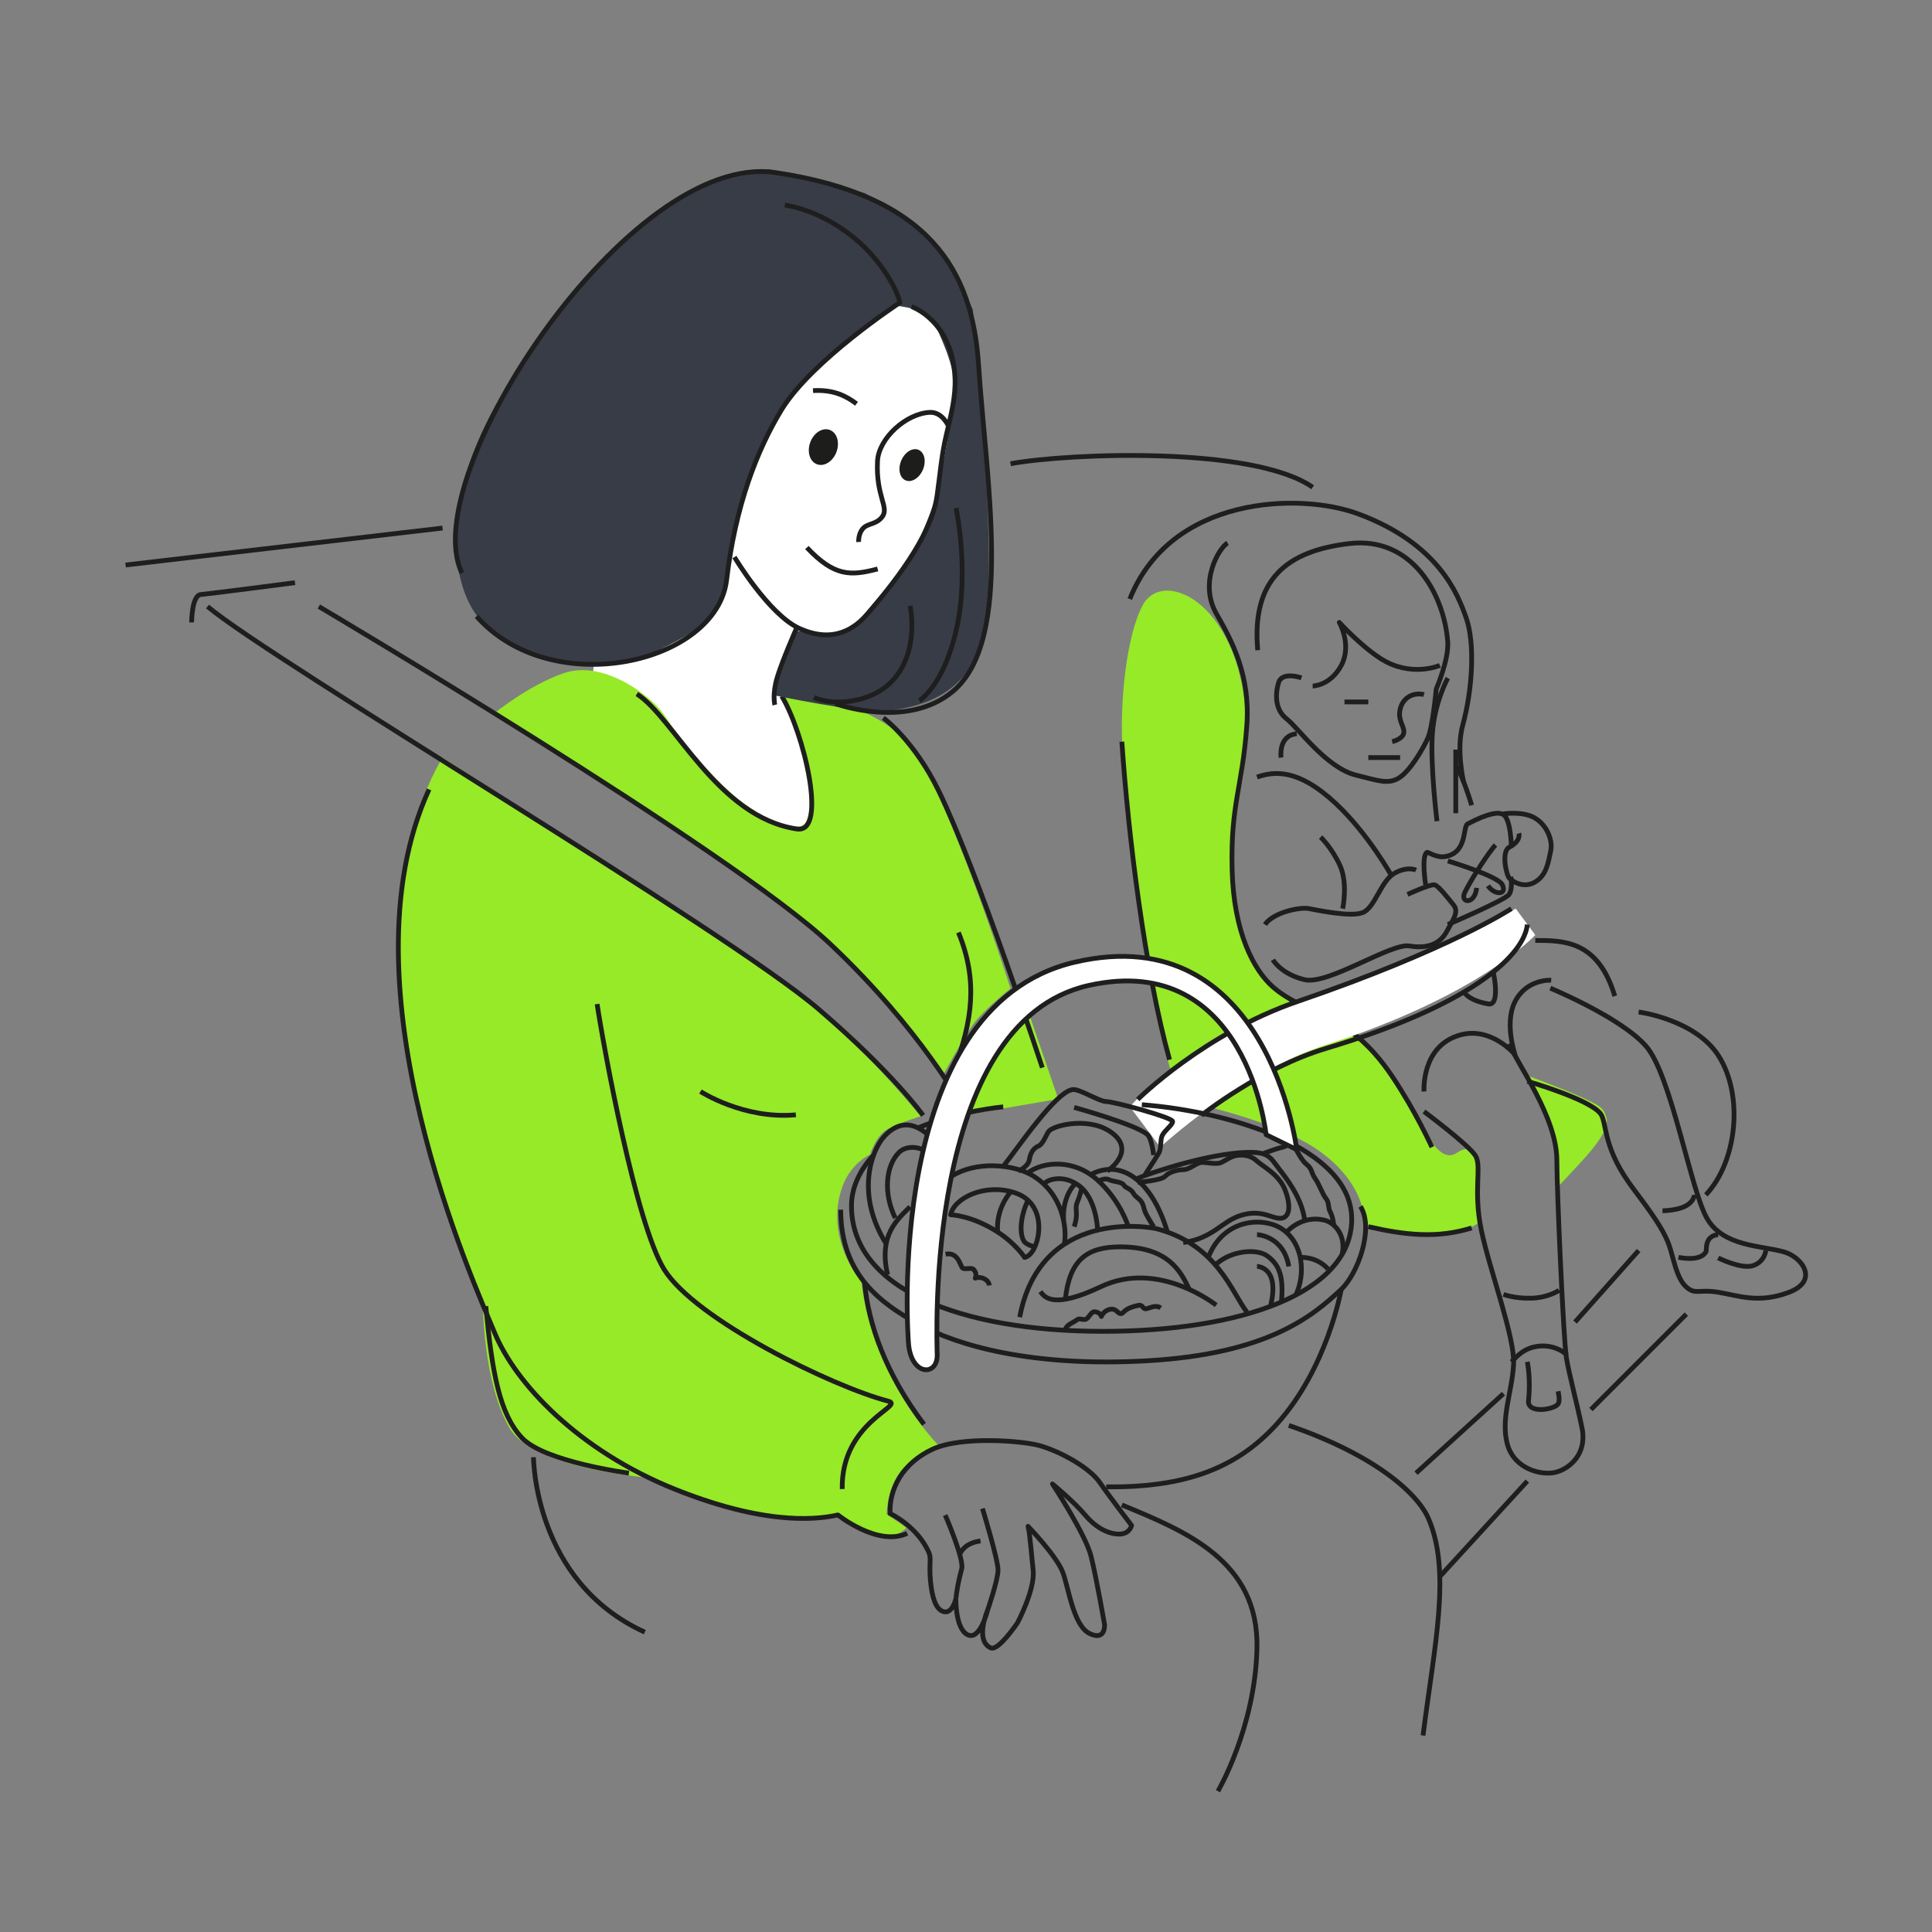 <?xml version="1.0" encoding="UTF-8"?> <svg xmlns="http://www.w3.org/2000/svg" width="243" height="243" viewBox="0 0 243 243" fill="none"><rect x="0" y="0" width="243" height="243" fill="#808080" stroke="none"/><g clip-path="url(#clip0_305_29)"><path d="M74.102 89.164L75.557 75.567L81.379 57.941L105.636 36.286L116.309 37.294L120.676 42.33L123.102 57.941L116.309 76.071L102.725 86.142L104.181 93.696V106.286H97.389L74.102 89.164Z" fill="white"></path><path d="M121.102 140.286C121.102 140.286 122.912 136.015 124.974 132.385C126.853 129.076 129.355 127.286 129.355 127.286L133.102 138.228L121.102 140.286Z" fill="#96EA28"></path><path d="M62.102 89.771C62.102 89.771 66.425 86.217 70.887 84.674C75.348 83.132 80.331 86.552 82.396 88.58C84.426 90.573 83.95 91.569 90 97.88C95.029 103.135 99.771 104.532 100.987 103.778C102.478 102.855 101.761 97.394 100.826 94.266C99.892 91.144 97.856 86.527 97.856 86.527C97.856 86.527 109.589 87.918 114.371 93.634C119.154 99.35 127.102 124.328 127.102 124.328C127.102 124.328 123.718 127.001 122.353 128.896C121.161 130.548 118.58 135.286 118.58 135.286C118.58 135.286 112.077 125.391 102.214 116.65C92.351 107.909 62.102 89.759 62.102 89.759V89.771Z" fill="#96EA28"></path><path d="M55.677 95.292C55.677 95.292 49.603 104.226 50.135 121.045C50.746 140.408 60.746 164.126 60.746 164.126C60.746 164.126 60.746 173.828 64.089 179.612C66.965 184.585 80.833 185.784 80.833 185.784C80.833 185.784 90.989 190.351 96.941 190.799C102.894 191.247 105.313 190.642 105.313 190.642C105.313 190.642 107.721 192.501 110.117 193.137C112.513 193.773 114.014 192.174 114.014 192.174L111.525 190.448C111.525 190.448 111.572 186.59 113.823 184.452C116.069 182.314 118.102 181.853 118.102 181.853C118.102 181.853 109.799 173.586 108.338 161.225C108.338 161.225 103.581 155.743 105.971 149.202C107.045 146.259 109.435 145.211 109.435 145.211C109.435 145.211 110.151 142.758 111.739 141.971C113.454 141.123 115.769 140.402 115.769 140.402C115.769 140.402 108.904 131.687 100.203 124.909C91.502 118.132 55.677 95.286 55.677 95.286V95.292Z" fill="#96EA28"></path><path d="M195.957 149.286C195.957 149.286 196.017 145.931 195.759 144.304C195.22 140.825 192.102 135.286 192.102 135.286C192.102 135.286 197.294 137.185 199.747 138.39C201.33 139.167 201.695 139.368 202.049 140.605C202.487 142.121 200.064 144.836 199.051 145.943C198.284 146.786 197 148.153 195.951 149.28L195.957 149.286Z" fill="#96EA28"></path><path d="M186.102 153.685C186.102 153.685 182.576 157.093 171.613 153.966C171.613 153.966 172.045 149.339 166.269 145.005C160.587 140.743 148.663 138.472 148.663 138.472C146.169 133.809 142.107 112.839 141.157 93.757C140.871 88.037 141.687 79.937 143.721 76.135C146.361 71.191 156.589 76.081 156.764 91.803C156.851 99.705 154.689 101.529 154.887 109.778C155.074 117.663 157.673 122.373 160.068 124.43C164.381 128.124 169.562 127.299 175.233 135.542C178.228 139.894 180.536 146.835 183.223 145.005C185.344 143.565 185.857 145.705 185.927 148.03C185.962 149.19 185.804 151.999 186.102 153.685Z" fill="#96EA28"></path><path d="M127.102 58.324C134.549 56.973 157.666 56.096 165.102 61.286" stroke="#1E1E1E" stroke-width="0.6" stroke-linejoin="round"></path><path d="M200.102 177.286L212.102 165.286" stroke="#1E1E1E" stroke-width="0.6" stroke-linejoin="round"></path><path d="M181.102 198.286L192.102 186.286" stroke="#1E1E1E" stroke-width="0.6" stroke-linejoin="round"></path><path d="M120.102 134.286C122.243 128.436 123.06 123.372 120.549 117.286" stroke="#1E1E1E" stroke-width="0.6" stroke-linejoin="round"></path><path d="M162.102 179.286C173.027 183.035 178.34 187.876 179.693 191.055C182.54 197.752 180.425 206.864 178.984 218.286" stroke="#1E1E1E" stroke-width="0.6" stroke-linejoin="round"></path><path d="M142.102 75.344C147.257 62.379 163.454 61.875 170.881 64.652C181.023 68.436 183.394 74.828 184.417 77.73C185.521 80.86 185.231 86.653 183.969 91.246C183.138 94.269 184.074 98.286 184.074 98.286" stroke="#1E1E1E" stroke-width="0.6" stroke-linejoin="round"></path><path d="M147.102 133.286C144.008 122.159 141.902 105.045 141.102 93.286" stroke="#1E1E1E" stroke-width="0.6" stroke-linejoin="round"></path><path d="M185.102 154.445C180.793 155.793 176.759 155.357 172.102 154.286" stroke="#1E1E1E" stroke-width="0.6" stroke-linejoin="round"></path><path d="M154.4 68.286C153.271 68.962 150.748 73.302 153.018 77.243C154.936 80.58 157.269 84.913 156.825 91.184C156.261 99.144 154.775 101.003 154.97 109.331C155.155 117.291 157.724 122.047 160.091 124.123C164.354 127.853 169.474 127.02 175.079 135.342C178.039 139.736 180.102 144.286 180.102 144.286" stroke="#1E1E1E" stroke-width="0.6" stroke-linejoin="round"></path><path d="M142.107 139.201L145.935 144.286C145.935 144.286 156.207 134.803 166.918 131.369C186.171 125.188 193.102 117.601 193.102 117.601L190.647 114.286C190.647 114.286 178.499 120.676 162.676 125.954C150.048 130.16 142.102 139.207 142.102 139.207L142.107 139.201Z" fill="white"></path><path d="M190.102 114.286C190.102 114.286 182.35 119.406 163.243 125.948C151.44 129.985 143.102 138.286 143.102 138.286" stroke="#1E1E1E" stroke-width="0.6" stroke-linejoin="round"></path><path d="M151.102 140.286C151.102 140.286 158.605 134.309 166.772 131.87C185.791 126.185 191.743 119.873 192.102 116.286" stroke="#1E1E1E" stroke-width="0.6" stroke-linejoin="round"></path><path d="M179.109 137.286C179.109 137.286 178.709 131.596 183.608 130.188C187.566 129.047 190.555 132.651 190.555 132.651C190.555 132.651 189.209 128.726 190.512 126.063C191.973 123.071 195.102 123.29 195.102 123.29" stroke="#1E1E1E" stroke-width="0.6" stroke-linejoin="round"></path><path d="M179.102 139.8C179.102 139.8 184.779 144.03 185.591 145.382C186.403 146.733 185.265 149.678 186.32 154.752C187.351 159.73 190.539 168.172 190.374 171.575C190.208 174.978 188.738 178.363 189.568 181.567C190.397 184.777 193.9 185.634 195.69 185.169C197.485 184.704 199.642 182.804 198.979 179.6C198.315 176.39 197.349 172.806 197.017 170.802C196.65 168.6 195.814 149.666 195.814 145.955C195.814 140.5 190.871 133.887 189.805 131.286" stroke="#1E1E1E" stroke-width="0.6" stroke-linejoin="round"></path><path d="M178.102 109.435C178.102 109.435 177.01 108.9 175.351 109.86C173.692 110.82 172.955 114.078 171.476 114.75C169.996 115.422 165.671 114.462 164.569 114.27C163.466 114.078 160.165 114.75 159.102 116.286" stroke="#1E1E1E" stroke-width="0.6" stroke-linejoin="round"></path><path d="M160.102 120.72C160.102 120.72 161.121 122.513 164.075 123.221C167.029 123.934 174.919 118.585 177.275 118.98C179.631 119.381 181.161 118.65 181.964 117.163C182.767 115.677 183.505 114.686 182.849 113.86C182.192 113.034 180.961 111.465 180.469 111.3C179.977 111.135 177.029 112.498 177.029 112.498" stroke="#1E1E1E" stroke-width="0.6" stroke-linejoin="round"></path><path d="M158.102 97.74C160.235 96.996 163.288 96.629 168.043 101.091C172.171 104.968 175.102 110.286 175.102 110.286" stroke="#1E1E1E" stroke-width="0.6" stroke-linejoin="round"></path><path d="M189.102 102.368C189.102 102.368 191.088 102.053 192.589 102.659C194.386 103.385 195.37 105.534 195.038 107.065C194.705 108.596 194.496 110.091 193.075 110.938C191.654 111.786 190.221 110.872 189.834 110.448C189.446 110.025 188.8 107.083 189.834 106.556C191.359 105.776 191.039 104.819 191.039 104.819" stroke="#1E1E1E" stroke-width="0.6" stroke-linejoin="round"></path><path d="M179.31 111.286C179.31 111.286 178.747 107.664 179.471 107.21C179.621 107.119 180.649 107.924 181.758 107.735C184.614 107.268 183.942 103.964 184.602 103.62C187.378 102.178 188.464 102.159 189.01 102.406C190.044 102.873 190.102 106.58 190.102 106.58" stroke="#1E1E1E" stroke-width="0.6" stroke-linejoin="round"></path><path d="M182.102 116.286C182.102 116.286 189.262 113.223 189.784 112.522C190.305 111.821 190.028 110.286 190.028 110.286" stroke="#1E1E1E" stroke-width="0.6" stroke-linejoin="round"></path><path d="M166.102 105.286C166.102 105.286 167.464 106.565 168.52 108.819C169.569 111.073 168.878 114.286 168.878 114.286" stroke="#1E1E1E" stroke-width="0.6" stroke-linejoin="round"></path><path d="M183.102 94.286C183.102 97.909 183.102 102.286 183.102 102.286" stroke="#1E1E1E" stroke-width="0.6" stroke-linejoin="round"></path><path d="M180.739 103.286C180.739 103.286 179.889 96.398 180.152 92.355C180.414 88.319 182.102 85.286 182.102 85.286" stroke="#1E1E1E" stroke-width="0.6" stroke-linejoin="round"></path><path d="M183.102 96.286C183.983 97.527 185.102 101.286 185.102 101.286" stroke="#1E1E1E" stroke-width="0.6" stroke-linejoin="round"></path><path d="M163.102 92.286C160.741 92.505 161.125 95.286 161.125 95.286" stroke="#1E1E1E" stroke-width="0.6" stroke-linejoin="round"></path><path d="M163.689 85.258C163.689 85.258 161.228 84.391 160.801 85.895C160.373 87.399 160.373 89.294 161.844 90.431C163.32 91.568 166.783 96.567 170.574 97.499C173.281 98.161 174.634 98.726 176.029 97.8C177.423 96.874 179.017 94.13 179.609 92.789C180.201 91.442 180.646 86.647 180.646 86.647C180.646 86.647 182.269 82.942 182.087 80.674C181.619 74.761 177.628 67.44 169.73 68.366C161.832 69.293 157.397 72.86 158.193 81.781" stroke="#1E1E1E" stroke-width="0.6" stroke-linejoin="round"></path><path d="M165.102 86.286C165.102 86.286 167.325 86.269 168.702 83.69C170.078 81.111 168.454 78.286 168.454 78.286C168.454 78.286 171.119 81.21 173.637 82.824C177.46 85.281 181.102 83.69 181.102 83.69" stroke="#1E1E1E" stroke-width="0.6" stroke-linejoin="round"></path><path d="M184.102 124.74C184.559 125.445 185.592 125.981 187.179 126.272C188.766 126.563 187.824 122.286 187.824 122.286" stroke="#1E1E1E" stroke-width="0.6" stroke-linejoin="round"></path><path d="M169.102 88.286C169.102 88.286 170.731 88.286 172.102 88.286" stroke="#1E1E1E" stroke-width="0.6" stroke-linejoin="round"></path><path d="M172.102 95.286C172.102 95.286 174.461 95.286 176.102 95.286" stroke="#1E1E1E" stroke-width="0.6" stroke-linejoin="round"></path><path d="M175.102 93.286C175.102 93.286 176.406 92.975 176.556 92.215C176.705 91.46 175.86 90.705 176.063 89.422C176.266 88.14 177.126 87.535 177.836 87.363C178.546 87.191 179.102 87.363 179.102 87.363" stroke="#1E1E1E" stroke-width="0.6" stroke-linejoin="round"></path><path d="M190.102 171.286C190.921 170.466 191.746 169.515 193.567 169.313C194.726 169.188 196.075 169.497 197.102 170.43" stroke="#1E1E1E" stroke-width="0.6" stroke-linejoin="round"></path><path d="M189.102 162.8C189.102 162.8 190.44 163.337 192.602 163.282C194.763 163.228 196.102 162.286 196.102 162.286" stroke="#1E1E1E" stroke-width="0.6" stroke-linejoin="round"></path><path d="M141.102 189.286C149.051 192.567 158.357 196.292 158.096 207.333C157.86 217.335 153.189 225.286 153.189 225.286" stroke="#1E1E1E" stroke-width="0.6" stroke-linejoin="round"></path><path d="M111.102 90.286C111.102 90.286 114.944 93.084 118.061 99.461C122.931 109.435 131.102 134.286 131.102 134.286" stroke="#1E1E1E" stroke-width="0.6" stroke-linejoin="round"></path><path d="M98.324 87.556C101.093 92.121 104.156 104.842 100.247 104.268C90.23 102.796 84.81 90.302 80.102 87.286" stroke="#1E1E1E" stroke-width="0.6" stroke-linejoin="round"></path><path d="M61.869 79.342C58.036 76.543 57.19 70.76 57.512 67.731C57.512 56.12 64.289 47.033 73.002 35.926C79.972 27.041 88.33 22.969 91.396 22.296L96.721 21.286L108.822 24.315L115.115 28.354L119.471 32.898L122.376 38.955L122.86 46.023C123.505 51.744 124.699 65.711 124.312 75.808C123.828 88.429 114.147 88.934 111.726 89.438C109.79 89.842 101.239 88.26 97.205 87.419L100.109 79.342L103.982 79.847L107.37 78.837L114.631 70.255C115.76 67.731 118.019 62.077 118.019 61.673C118.019 61.168 120.384 50.219 119.955 47.538C119.471 44.508 118.019 41.984 117.535 40.47C117.148 39.258 114.308 38.619 112.695 38.451C111.726 38.955 108.822 41.177 103.013 46.023C95.753 52.081 91.757 67.119 91.396 71.264C90.912 76.818 89.944 78.332 82.683 81.866C75.422 85.4 66.709 82.876 61.869 79.342Z" fill="#373C46"></path><path d="M58.097 72.073C52.212 59.985 79.136 18.979 97.508 21.705C116.898 24.582 122.3 33.992 123.078 45.858C124.025 60.365 127.586 80.518 119.831 86.972C114.022 91.81 105.089 88.51 105.089 88.51" stroke="#1E1E1E" stroke-width="0.6" stroke-linejoin="round"></path><path d="M59.938 77.52C69.377 88.215 90.143 83.48 91.392 72.936C92.496 63.58 95.22 56.601 98.281 51.57C102.068 45.339 113.174 38.07 113.174 38.07C113.041 36.973 111.298 33.347 108.074 30.476C103.416 26.32 98.711 25.795 98.711 25.795" stroke="#1E1E1E" stroke-width="0.6" stroke-linejoin="round"></path><path d="M97.457 88.661C97.457 88.661 97.108 87.346 97.759 85.193C98.409 83.039 100.14 79.118 100.14 79.118" stroke="#1E1E1E" stroke-width="0.6" stroke-linejoin="round"></path><path d="M92.374 70.064C92.374 70.064 96.718 77.333 100.575 79.058C104.914 80.995 107.586 78.98 109.097 77.218C111.955 73.883 117.124 67.645 117.868 62.301C118.28 59.351 118.425 57.252 119.029 54.689C119.651 52.071 120.214 49.857 120.116 47.559C119.808 40.314 114.65 38.565 114.65 38.565" stroke="#1E1E1E" stroke-width="0.6" stroke-linejoin="round"></path><path d="M120.249 63.894C120.249 63.894 121.928 71.717 120.331 78.986C118.733 86.254 115.631 88.124 115.631 88.124" stroke="#1E1E1E" stroke-width="0.6" stroke-linejoin="round"></path><path d="M114.464 76.199C114.464 76.199 115.765 81.99 112.158 85.712C109.457 88.498 104.682 88.8 102.376 87.72" stroke="#1E1E1E" stroke-width="0.6" stroke-linejoin="round"></path><path d="M107.729 50.787C106.548 49.9 104.948 48.966 102.257 49.132" stroke="#1E1E1E" stroke-width="0.6" stroke-linejoin="round"></path><path d="M119.291 53.591C119.291 53.591 118.536 51.781 116.927 51.866C113.952 52.023 110.514 55.129 110.369 58C110.148 62.416 111.873 63.809 110.961 65.004C110.183 66.017 109.126 65.788 108.527 66.487C107.923 67.187 107.999 68.17 107.999 68.17" stroke="#1E1E1E" stroke-width="0.6" stroke-linejoin="round"></path><path d="M101.487 68.87C104.949 72.532 106.988 72.453 110.392 71.56" stroke="#1E1E1E" stroke-width="0.6" stroke-linejoin="round"></path><path d="M105.166 56.955C105.656 55.781 105.334 54.507 104.448 54.108C103.562 53.71 102.447 54.339 101.957 55.513C101.468 56.687 101.79 57.961 102.676 58.36C103.562 58.758 104.677 58.129 105.166 56.955Z" fill="#1D1D1B"></path><path d="M116.045 59.156C116.525 58.109 116.32 56.967 115.587 56.605C114.854 56.242 113.871 56.797 113.391 57.844C112.912 58.891 113.117 60.033 113.849 60.395C114.582 60.757 115.565 60.203 116.045 59.156Z" fill="#1D1D1B"></path><path d="M111.955 190.368C111.955 190.368 115.4 191.954 116.852 195.32C117.154 196.014 116.829 196.744 117.038 198.903C117.212 200.658 117.613 202.456 118.716 202.715C119.82 202.975 120.227 201.069 120.227 201.069C120.227 201.069 120.134 204.857 121.708 205.617C123.282 206.377 124.217 202.528 124.217 202.528C124.217 202.528 122.562 206.365 124.624 207.27C125.571 207.686 127.975 204.115 127.975 204.115C127.975 204.115 130.229 199.892 129.944 197.449C129.776 196.026 129.544 192.853 129.306 191.978C129.306 191.978 132.924 195.73 133.679 197.775C134.435 199.82 135.01 204.471 137.048 205.46C139.093 206.449 138.925 204.32 138.925 204.32C138.925 204.32 137.92 198.529 137.229 195.742C136.537 192.956 132.372 186.646 132.372 186.646C132.372 186.646 134.992 188.787 136.497 190.567C137.995 192.346 139.697 193.04 140.963 192.943C142.125 192.853 142.329 191.864 142.329 191.864C142.329 191.864 139.186 187.744 138.367 186.519C137.147 184.686 133.563 182.629 130.746 181.82C128.771 181.253 121.034 180.554 117.305 182.273C113.576 183.998 111.81 187.237 111.955 190.374V190.368Z" stroke="#1E1E1E" stroke-width="0.6" stroke-linejoin="round"></path><path d="M124.217 202.522C124.217 202.522 125.506 198.801 125.529 197.492C125.547 196.183 123.572 189.74 123.572 189.74" stroke="#1E1E1E" stroke-width="0.6" stroke-linejoin="round"></path><path d="M120.25 200.918C120.25 200.918 120.366 199.512 120.958 197.335C121.295 196.098 118.885 190.567 118.885 190.567" stroke="#1E1E1E" stroke-width="0.6" stroke-linejoin="round"></path><path d="M120.761 195.411C120.761 195.411 121.237 194.072 123.328 193.818" stroke="#1E1E1E" stroke-width="0.6" stroke-linejoin="round"></path><path d="M193.102 118.286C196.666 118.286 201.011 118.286 203.102 125.286" stroke="#1E1E1E" stroke-width="0.6" stroke-linejoin="round"></path><path d="M114.102 192.857C110.414 194.584 105.39 190.546 105.39 190.546C103.616 190.919 97.199 192.237 84.956 187.339C72.713 182.441 64.84 174.012 62.198 167.603C59.811 161.815 42.556 124.094 53.967 99.286" stroke="#1E1E1E" stroke-width="0.6" stroke-linejoin="round"></path><path d="M105.932 187.286C105.775 178.793 113.947 176.809 111.715 176.231C104.67 174.395 87.401 165.956 83.518 159.638C79.978 153.869 75.939 131.811 75.102 126.286" stroke="#1E1E1E" stroke-width="0.6" stroke-linejoin="round"></path><path d="M55.663 66.417L15.796 71.063" stroke="#1E1E1E" stroke-width="0.6" stroke-linejoin="round"></path><path d="M26.102 76.286C34.272 83.145 91.261 116.897 102.972 126.936C112.352 134.976 116.102 140.286 116.102 140.286" stroke="#1E1E1E" stroke-width="0.6" stroke-linejoin="round"></path><path d="M40.102 76.286C40.102 76.286 91.928 106.939 104.439 118.747C115.903 129.565 121.102 139.286 121.102 139.286" stroke="#1E1E1E" stroke-width="0.6" stroke-linejoin="round"></path><path d="M67.102 183.286C67.102 183.286 67.102 198.919 81.102 205.286" stroke="#1E1E1E" stroke-width="0.6" stroke-linejoin="round"></path><path d="M194.991 124.286C194.991 124.286 203.845 127.951 207.027 131.575C210.21 135.199 212.647 149.74 214.716 153.275C216.785 156.81 221.496 156.644 224.368 157.455C226.7 158.112 228.822 161.102 225.007 162.541C221.186 163.98 218.695 162.968 216.152 162.541C213.608 162.115 213.245 162.92 212.056 161.837C210.86 160.747 210.491 158.231 209.946 156.65C209.043 154.027 206.313 150.794 204.836 148.686C201.548 143.991 202.117 141.119 201.302 140.066C199.878 138.224 192.102 135.998 192.102 135.998" stroke="#1E1E1E" stroke-width="0.6" stroke-linejoin="round"></path><path d="M211.102 158.139C211.102 158.139 213.905 158.778 214.595 157.397C214.67 157.242 214.355 155.442 216.102 155.286" stroke="#1E1E1E" stroke-width="0.6" stroke-linejoin="round"></path><path d="M209.102 152.286C209.102 152.286 211.083 152.278 212.178 151.592C213.112 151.006 213.102 150.286 213.102 150.286" stroke="#1E1E1E" stroke-width="0.6" stroke-linejoin="round"></path><path d="M192.102 171.286C192.102 171.286 192.552 173.429 192.25 176.144C192.058 177.829 195.305 177.339 195.924 176.645C196.178 176.358 196.126 175.797 195.977 174.987" stroke="#1E1E1E" stroke-width="0.6" stroke-linejoin="round"></path><path d="M216.102 158.215C216.102 158.215 219.04 159.681 220.506 159.183C221.973 158.686 222.102 157.286 222.102 157.286" stroke="#1E1E1E" stroke-width="0.6" stroke-linejoin="round"></path><path d="M182.102 108.286C182.102 108.286 188.398 110.188 188.942 111.255C189.615 112.57 187.997 112.634 187.152 111.411" stroke="#1E1E1E" stroke-width="0.6" stroke-linejoin="round"></path><path d="M185.73 111.676C185.499 113.836 183.577 113.615 184.24 112.238C185.091 110.475 187.416 106.95 188.102 106.286" stroke="#1E1E1E" stroke-width="0.6" stroke-linejoin="round"></path><path d="M206.102 127.286C206.102 127.286 213.233 128.213 216.157 132.803C219.331 137.777 218.495 146.092 214.556 150.286" stroke="#1E1E1E" stroke-width="0.6" stroke-linejoin="round"></path><path d="M79.102 185.286C79.102 185.286 68.505 183.889 65.657 180.859C62.808 177.828 61.894 172.608 61.102 164.286" stroke="#1E1E1E" stroke-width="0.6" stroke-linejoin="round"></path><path d="M109.852 145.326C108.359 146.889 107.128 149.145 107.099 151.527C106.977 162.168 120.947 167.422 138.553 167.452C156.159 167.482 170.007 162.59 170.013 153.337C170.013 144.373 154.66 139.795 143.618 138.944" stroke="#1E1E1E" stroke-width="0.6" stroke-linejoin="round"></path><path d="M126.18 139.216C126.18 139.216 120.592 139.71 115.469 141.858" stroke="#1E1E1E" stroke-width="0.6" stroke-linejoin="round"></path><path d="M119.279 148.204C122.759 145.773 127.667 146.557 129.805 147.818C133.569 150.043 134.225 154.248 133.882 156.419" stroke="#1E1E1E" stroke-width="0.6" stroke-linejoin="round"></path><path d="M111.635 160.322C110.456 155.225 112.977 153.325 114.458 151.781" stroke="#1E1E1E" stroke-width="0.6" stroke-linejoin="round"></path><path d="M118.937 157.747C120.616 157.415 120.767 159.387 121.121 159.526C121.51 159.683 122.196 159.387 122.463 159.677C122.73 159.966 122.852 160.401 122.66 160.763C123.433 160.479 124.368 160.962 124.426 161.679" stroke="#1E1E1E" stroke-width="0.6" stroke-linejoin="round"></path><path d="M133.993 167.169C134.301 166.511 134.928 166.415 135.474 165.986C135.788 165.739 136.264 166.089 136.607 165.914C136.978 165.721 137.234 164.997 137.623 164.991C138.012 164.985 138.396 165.184 138.529 165.576C138.849 164.792 139.825 164.406 140.376 164.846C140.597 165.021 140.818 165.317 141.102 165.196C141.207 165.148 141.288 165.058 141.375 164.973C141.846 164.521 142.45 164.358 143.025 164.219C143.176 164.183 143.333 164.141 143.472 164.189C143.612 164.231 143.716 164.358 143.809 164.478C144.169 164.973 145.11 163.905 145.988 164.509" stroke="#1E1E1E" stroke-width="0.6" stroke-linejoin="round"></path><path d="M143.96 147.866C144.303 147.245 144.924 146.4 145.737 145.049C146.092 144.464 145.912 143.396 146.167 142.847C146.504 142.129 147.521 141.49 147.486 141.044C147.445 140.537 140.08 138.546 139.104 138.546C138.308 138.546 135.886 137.032 135.02 137.038C132.929 137.05 127.87 144.615 126.18 146.702" stroke="#1E1E1E" stroke-width="0.6" stroke-linejoin="round"></path><path d="M137.356 147.643C141.393 145.682 145.087 149.018 146.83 154.966" stroke="#1E1E1E" stroke-width="0.6" stroke-linejoin="round"></path><path d="M156.833 165.033C154.956 162.62 153.138 156.625 145.587 154.574C144.507 154.278 130.856 151.962 128.254 165.667" stroke="#1E1E1E" stroke-width="0.6" stroke-linejoin="round"></path><path d="M142.99 148.246C144.814 147.468 152.052 145.073 156.832 144.941C158.639 144.892 159.498 145.134 160.259 146.195C161.258 147.583 163.692 150.243 164.111 153.53" stroke="#1E1E1E" stroke-width="0.6" stroke-linejoin="round"></path><path d="M139.134 187.008C149.113 187.135 155.584 184.631 160.562 179.148C166.969 172.091 168.694 162.174 168.694 162.174" stroke="#1E1E1E" stroke-width="0.6" stroke-linejoin="round"></path><path d="M108.743 161.269C109.184 166.475 111.409 172.815 116.218 179.148" stroke="#1E1E1E" stroke-width="0.6" stroke-linejoin="round"></path><path d="M133.993 163.417C134.533 158.483 136.67 156.83 140.888 156.824C146.975 156.824 148.526 159.954 149.583 162.174" stroke="#1E1E1E" stroke-width="0.6" stroke-linejoin="round"></path><path d="M151.971 158.15C153.911 153.198 158.97 153.005 161.305 154.61C163.931 156.419 164.221 160.262 162.984 162.886" stroke="#1E1E1E" stroke-width="0.6" stroke-linejoin="round"></path><path d="M152.964 159.001C154.84 157.3 158.041 156.992 159.394 157.97C161.055 159.17 161.421 160.787 161.183 163.7" stroke="#1E1E1E" stroke-width="0.6" stroke-linejoin="round"></path><path d="M111.449 156.419C107.581 150.242 109.579 144.645 111.275 142.871C113.831 140.193 116.323 141.731 118.571 144.808" stroke="#1E1E1E" stroke-width="0.6" stroke-linejoin="round"></path><path d="M112.606 153.198C111.107 150.176 111.357 146.623 113.099 144.922C114.157 143.885 116.765 144.023 117.984 146.557" stroke="#1E1E1E" stroke-width="0.6" stroke-linejoin="round"></path><path d="M161.938 154.851C161.938 154.851 163.774 152.818 166.521 153.452C167.886 153.765 169.321 155.382 168.815 157.746" stroke="#1E1E1E" stroke-width="0.6" stroke-linejoin="round"></path><path d="M163.542 158.157C163.542 158.157 165.551 157.97 167.033 159.61" stroke="#1E1E1E" stroke-width="0.6" stroke-linejoin="round"></path><path d="M105.739 152.149C105.739 160.461 110.979 164.026 115.527 166.547C120.395 169.244 129.839 171.97 144.245 171.156C159.464 170.293 165.104 165.528 168.693 162.174C170.738 160.262 172.87 154.556 171.116 151.745" stroke="#1E1E1E" stroke-width="0.6" stroke-linejoin="round"></path><path d="M130.856 162.457C131.432 163.242 132.576 164.629 138.477 161.83C145.744 158.386 152.964 164.158 152.964 164.158" stroke="#1E1E1E" stroke-width="0.6" stroke-linejoin="round"></path><path d="M128.869 158.151C128.869 158.151 127.748 156.419 125.495 154.966C122.207 152.842 119.564 152.788 119.564 152.788C119.982 150.695 123.857 148.795 127.586 150.001C130.693 151.003 131.001 154.037 130.432 156.057C129.863 158.078 128.864 158.157 128.864 158.157L128.869 158.151Z" stroke="#1E1E1E" stroke-width="0.6" stroke-linejoin="round"></path><path d="M129.311 150.972C128.625 152.209 128.05 154.761 128.753 156.051C129.061 156.618 130.176 156.824 130.176 156.824" stroke="#1E1E1E" stroke-width="0.6" stroke-linejoin="round"></path><path d="M138.041 154.555C138.041 154.555 137.902 150.809 135.759 149.163C133.725 147.6 131.559 148.397 131.309 148.958" stroke="#1E1E1E" stroke-width="0.6" stroke-linejoin="round"></path><path d="M129.23 147.558C131.187 146.05 135.05 145.755 137.984 148.372C140.923 150.984 141.904 154.248 141.904 154.248" stroke="#1E1E1E" stroke-width="0.6" stroke-linejoin="round"></path><path d="M125.495 154.966C125.495 154.966 125.065 152.384 127.144 149.869" stroke="#1E1E1E" stroke-width="0.6" stroke-linejoin="round"></path><path d="M158.947 145.067C158.947 145.067 160.596 144.44 161.253 144.313C161.909 144.186 162.537 143.559 162.537 143.559C162.537 143.559 163.501 145.791 164.297 146.412C165.092 147.034 164.872 147.456 165.423 148.246C165.975 149.036 166.312 150.17 166.771 150.737C167.23 151.304 166.98 151.829 167.317 152.438C167.654 153.048 167.759 154.115 167.759 154.115" stroke="#1E1E1E" stroke-width="0.6" stroke-linejoin="round"></path><path d="M135.282 148.837C135.282 148.837 133.569 150.333 133.778 153.536" stroke="#1E1E1E" stroke-width="0.6" stroke-linejoin="round"></path><path d="M114.263 168.904C114.263 168.904 110.873 126.695 135.184 121.017C159.494 115.34 163.102 144.598 163.102 144.598L159.243 142.714C159.243 142.714 156.861 119.513 136.953 123.941C116.095 128.58 117.87 168.843 117.876 170.474C117.887 173.144 114.549 173.059 114.263 168.904Z" fill="white" stroke="#1E1E1E" stroke-width="0.6" stroke-linejoin="round"></path><path d="M189.102 175.286L178.102 185.286" stroke="#1E1E1E" stroke-width="0.6" stroke-linejoin="round"></path><path d="M206.102 157.286L198.102 166.286" stroke="#1E1E1E" stroke-width="0.6" stroke-linejoin="round"></path><path d="M24.102 78.286C24.102 78.286 24.102 74.877 25.257 74.778C26.412 74.679 37.102 73.286 37.102 73.286" stroke="#1E1E1E" stroke-width="0.6" stroke-linejoin="round"></path><path d="M88.102 137.286C88.102 137.286 93.539 140.819 100.102 140.217" stroke="#1E1E1E" stroke-width="0.6" stroke-linejoin="round"></path><path d="M135.102 139.286C135.102 139.286 142.737 141.391 144.284 142.672C144.88 143.164 145.102 145.286 145.102 145.286" stroke="#1E1E1E" stroke-width="0.6" stroke-linejoin="round"></path><path d="M143.102 148.708C143.184 148.708 146.1 148.469 146.556 147.947C147.005 147.425 148.088 147.116 148.857 147.116C149.626 147.116 150.484 146.233 151.152 146.207C151.82 146.182 153.003 146.51 153.624 146.207C154.245 145.905 154.784 145.473 155.47 145.344C156.156 145.215 157.262 145.254 158.031 145.982C158.8 146.71 160.864 147.677 161.633 149.674C162.402 151.672 162.225 153.161 161.095 153.232C159.965 153.303 158.735 152.078 156.162 152.839C153.618 153.593 152.654 155.732 148.821 156.286" stroke="#1E1E1E" stroke-width="0.6" stroke-linejoin="round"></path><path d="M128.102 147.286C128.102 147.286 129.327 146.739 129.465 145.874C129.603 145.008 129.973 144.419 130.607 144.149C131.242 143.878 131.623 142.595 131.938 142.259C132.683 141.458 137.363 140.369 140.073 142.659C142.784 144.949 139.279 147.286 139.279 147.286" stroke="#1E1E1E" stroke-width="0.6" stroke-linejoin="round"></path><path d="M145.102 154.286C145.102 154.286 144.072 152.737 143.941 152.171C143.854 151.796 143.773 151.539 143.642 151.283C143.373 150.759 142.818 150.598 142.537 150.062C142.257 149.525 141.552 149.4 141.383 149.108C141.084 148.578 140.154 148.697 139.43 148.357C138.913 148.113 138.102 148.578 138.102 148.578" stroke="#1E1E1E" stroke-width="0.6" stroke-linejoin="round"></path><path d="M135.102 154.286C135.102 154.286 135.452 153.357 135.382 152.491C135.307 151.626 135.382 151.485 135.616 150.912C135.849 150.339 136.102 149.286 136.102 149.286" stroke="#1E1E1E" stroke-width="0.6" stroke-linejoin="round"></path><path d="M158.102 159.286C158.102 159.286 161.032 159.286 159.799 164.286" stroke="#1E1E1E" stroke-width="0.6" stroke-linejoin="round"></path><path d="M158.102 155.286C158.102 155.286 161.434 155.405 162.102 159.286" stroke="#1E1E1E" stroke-width="0.6" stroke-linejoin="round"></path></g><defs><clipPath id="clip0_305_29"><rect width="243" height="243" fill="white"></rect></clipPath></defs></svg> 